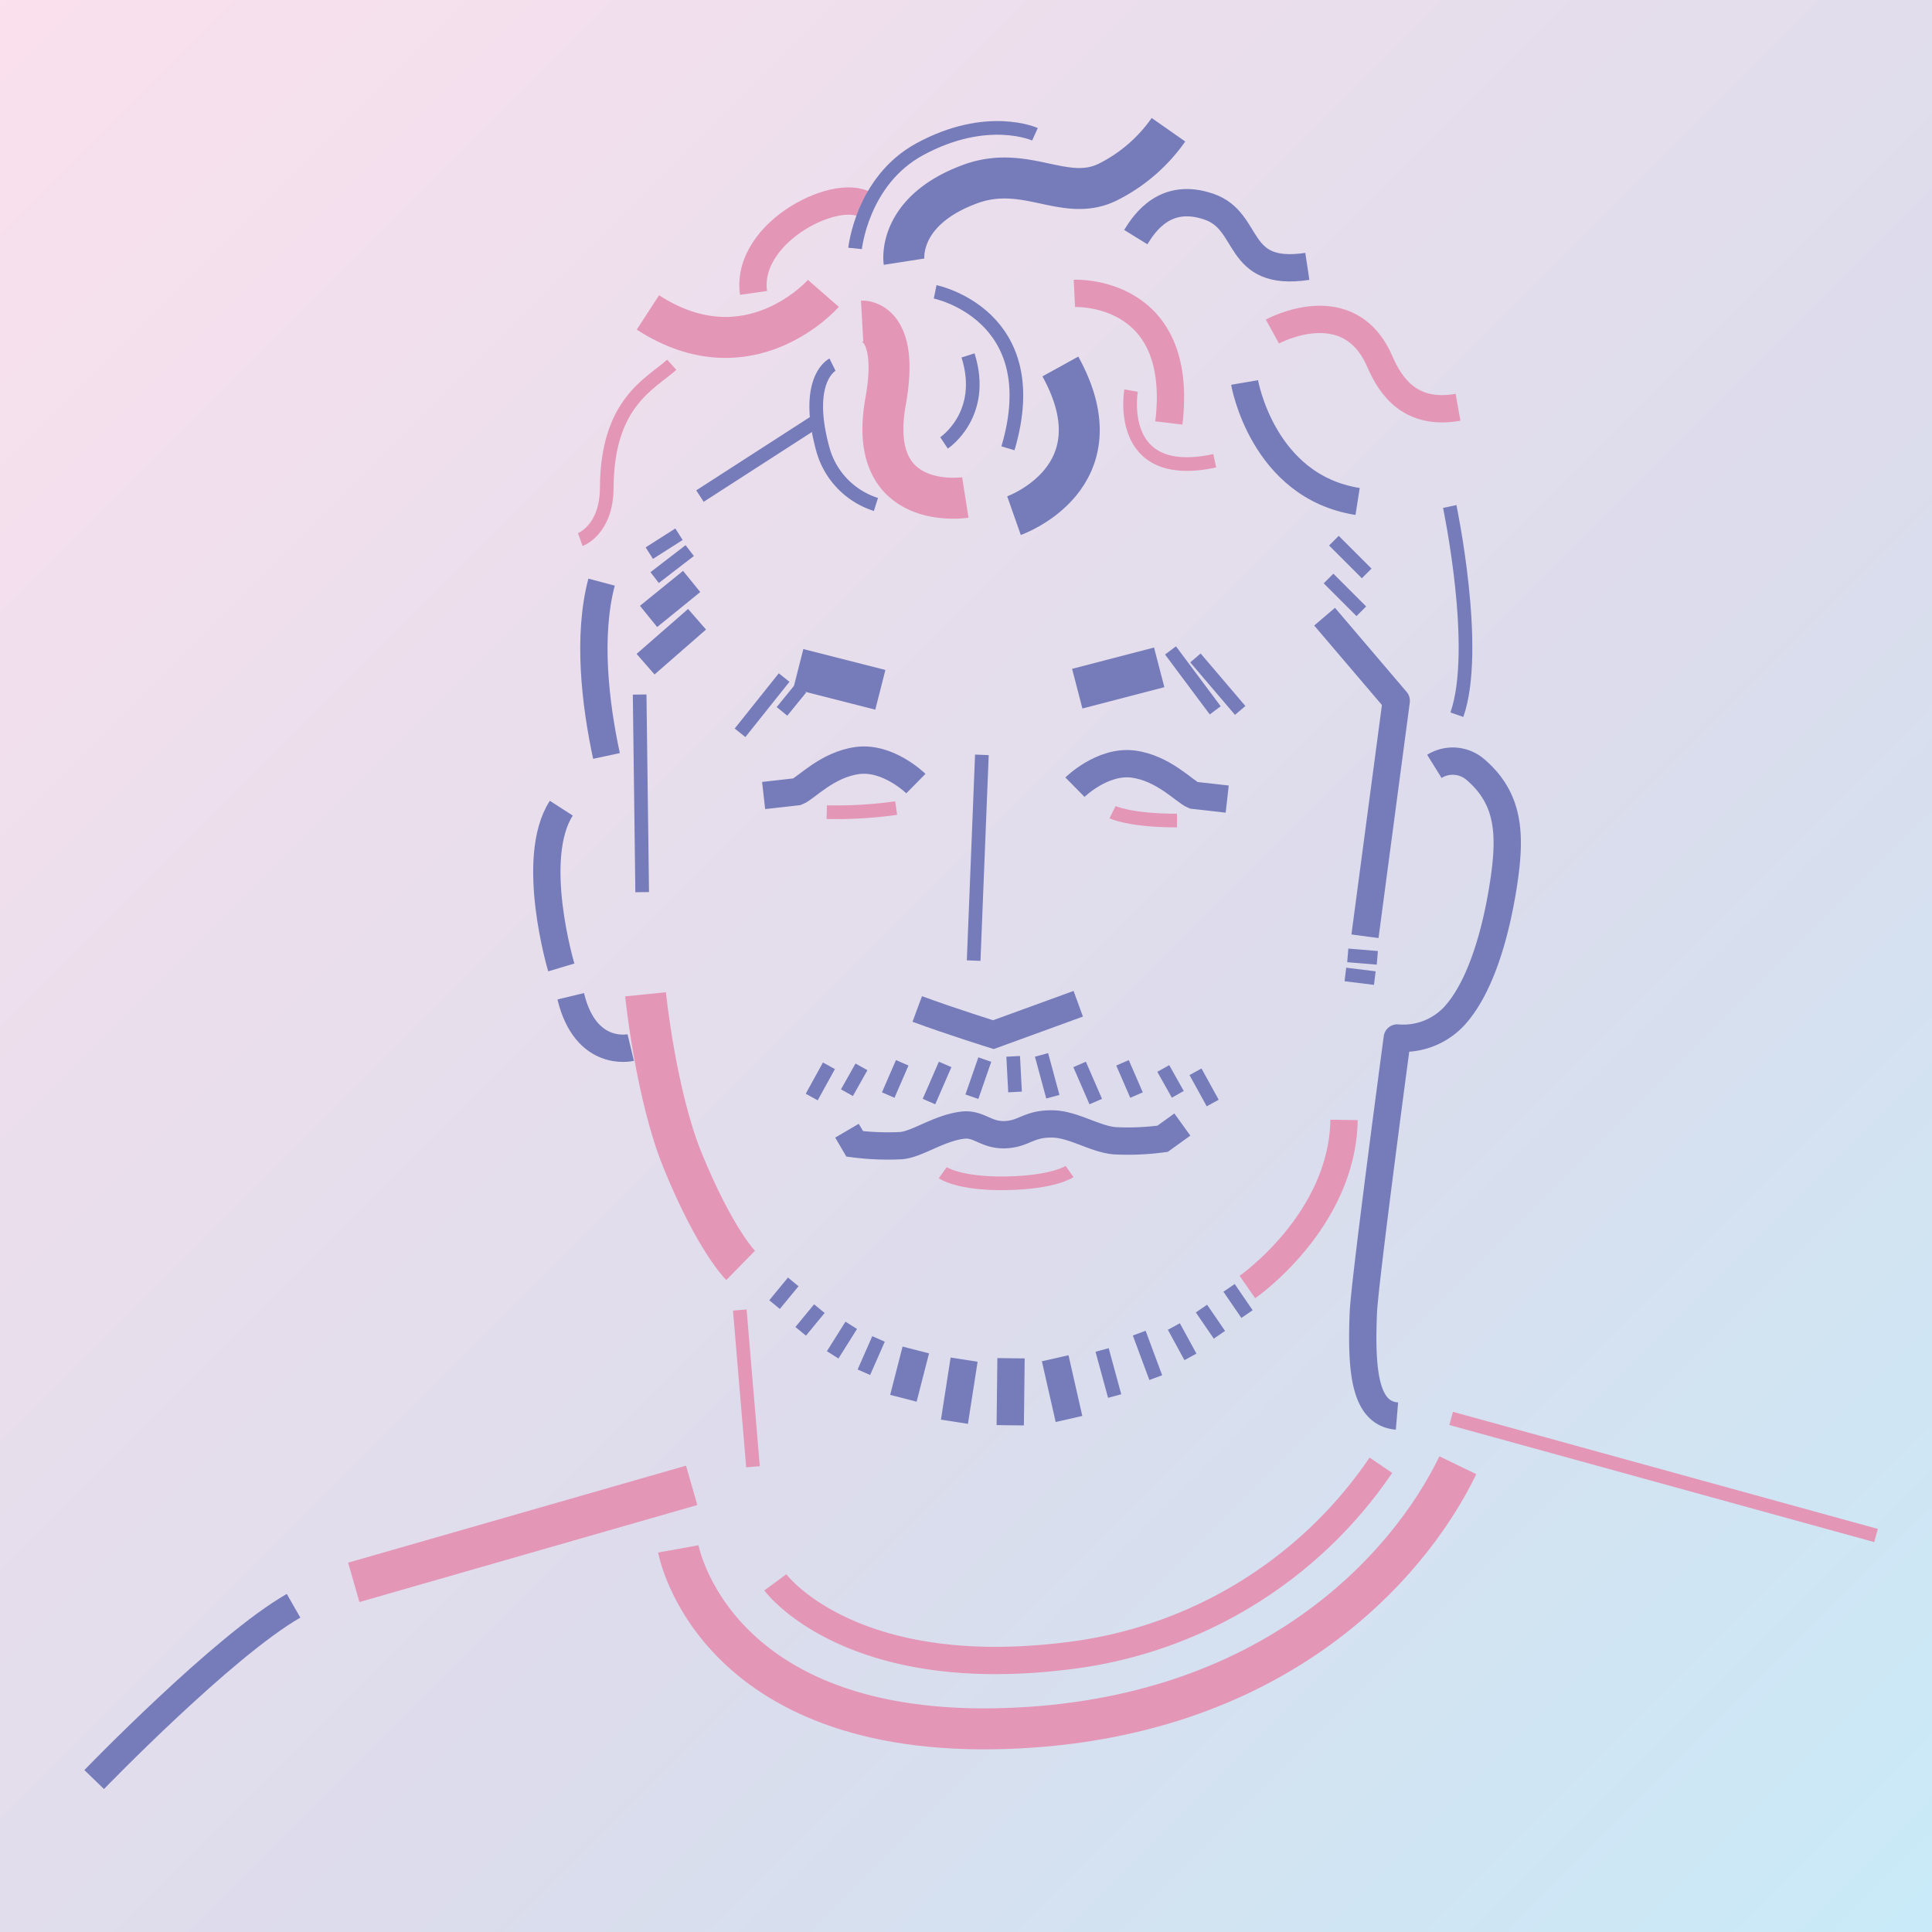 <svg xmlns="http://www.w3.org/2000/svg" xmlns:xlink="http://www.w3.org/1999/xlink" width="200" height="200" viewBox="0 0 200 200">
  <defs>
    <linearGradient id="linear-gradient" x1="-0.081" y1="-0.081" x2="1.39" y2="1.39" gradientUnits="objectBoundingBox">
      <stop offset="0" stop-color="#ffe1ed"/>
      <stop offset="0.474" stop-color="#dbdcec"/>
      <stop offset="0.885" stop-color="#bef3ff"/>
    </linearGradient>
    <clipPath id="clip-path">
      <rect id="長方形_140" data-name="長方形 140" width="200" height="200" fill="none"/>
    </clipPath>
  </defs>
  <g id="member_ikeda" transform="translate(-951 -4775.001)">
    <rect id="長方形_118" data-name="長方形 118" width="200" height="200" transform="translate(951 4775.001)" fill="url(#linear-gradient)"/>
    <g id="グループ_196" data-name="グループ 196" transform="translate(4888 -275.999)">
      <g id="グループ_195" data-name="グループ 195" transform="translate(-3937 5051)" clip-path="url(#clip-path)">
        <line id="線_384" data-name="線 384" x1="4.632" y1="5.436" transform="translate(123.751 68.108)" fill="none" stroke="#767cba" stroke-miterlimit="10" stroke-width="1.414"/>
        <line id="線_385" data-name="線 385" x1="4.63" y1="6.205" transform="translate(121.171 67.331)" fill="none" stroke="#767cba" stroke-miterlimit="10" stroke-width="1.414"/>
        <line id="線_386" data-name="線 386" y1="2.206" x2="8.484" transform="translate(111.516 69.085)" fill="none" stroke="#767cba" stroke-miterlimit="10" stroke-width="4.241"/>
        <line id="線_387" data-name="線 387" x2="8.495" y2="2.163" transform="translate(82.638 69.246)" fill="none" stroke="#767cba" stroke-miterlimit="10" stroke-width="4.241"/>
        <line id="線_388" data-name="線 388" y1="5.719" x2="4.564" transform="translate(76.608 70.14)" fill="none" stroke="#767cba" stroke-miterlimit="10" stroke-width="1.414"/>
        <line id="線_389" data-name="線 389" y1="2.402" x2="1.955" transform="translate(80.951 71.241)" fill="none" stroke="#767cba" stroke-miterlimit="10" stroke-width="1.414"/>
        <path id="パス_1063" data-name="パス 1063" d="M-3872.127,5109.876s2.724-.971,2.743-5.352c.039-8.863,4.546-10.769,6.726-12.744" transform="translate(3932.195 -5054.021)" fill="none" stroke="#e496b7" stroke-miterlimit="10" stroke-width="1.414"/>
        <path id="パス_1064" data-name="パス 1064" d="M-3866.979,5167.692s-4.668,1.118-6.212-5.31" transform="translate(3932.273 -5059.25)" fill="none" stroke="#767cba" stroke-miterlimit="10" stroke-width="2.827"/>
        <path id="パス_1065" data-name="パス 1065" d="M-3874.365,5157.842s-3.371-11.258,0-16.487" transform="translate(3932.471 -5057.693)" fill="none" stroke="#767cba" stroke-miterlimit="10" stroke-width="2.827"/>
        <path id="パス_1066" data-name="パス 1066" d="M-3774.919,5107.626s3.115,14.77.741,21.555" transform="translate(3924.994 -5055.194)" fill="none" stroke="#767cba" stroke-miterlimit="10" stroke-width="1.414"/>
        <path id="パス_1067" data-name="パス 1067" d="M-3816.82,5138.813s2.846-2.805,6.031-2.391c3.146.411,5.324,2.858,6.252,3.231l3.479.393" transform="translate(3928.098 -5057.324)" fill="none" stroke="#767cba" stroke-miterlimit="10" stroke-width="2.827"/>
        <g id="グループ_191" data-name="グループ 191" transform="translate(84.028 109.202)">
          <line id="線_390" data-name="線 390" x1="0.194" y1="3.686" transform="translate(20.855 0.151)" fill="none" stroke="#767cba" stroke-miterlimit="10" stroke-width="1.414"/>
          <line id="線_391" data-name="線 391" x1="1.172" y1="4.33" transform="translate(23.791)" fill="none" stroke="#767cba" stroke-miterlimit="10" stroke-width="1.414"/>
          <line id="線_392" data-name="線 392" x1="1.782" y1="3.235" transform="translate(39.729 1.748)" fill="none" stroke="#767cba" stroke-miterlimit="10" stroke-width="1.414"/>
          <line id="線_393" data-name="線 393" x1="1.504" y1="2.674" transform="translate(36.393 1.407)" fill="none" stroke="#767cba" stroke-miterlimit="10" stroke-width="1.414"/>
          <line id="線_394" data-name="線 394" x1="1.45" y1="3.338" transform="translate(32.174 0.82)" fill="none" stroke="#767cba" stroke-miterlimit="10" stroke-width="1.414"/>
          <line id="線_395" data-name="線 395" x1="1.672" y1="3.845" transform="translate(27.732 0.987)" fill="none" stroke="#767cba" stroke-miterlimit="10" stroke-width="1.414"/>
          <line id="線_396" data-name="線 396" y1="3.845" x2="1.337" transform="translate(16.581 0.486)" fill="none" stroke="#767cba" stroke-miterlimit="10" stroke-width="1.414"/>
          <line id="線_397" data-name="線 397" y1="3.235" x2="1.782" transform="translate(0 1.128)" fill="none" stroke="#767cba" stroke-miterlimit="10" stroke-width="1.414"/>
          <line id="線_398" data-name="線 398" y1="2.674" x2="1.504" transform="translate(3.646 1.239)" fill="none" stroke="#767cba" stroke-miterlimit="10" stroke-width="1.414"/>
          <line id="線_399" data-name="線 399" y1="3.338" x2="1.45" transform="translate(7.92 0.82)" fill="none" stroke="#767cba" stroke-miterlimit="10" stroke-width="1.414"/>
          <line id="線_400" data-name="線 400" y1="3.845" x2="1.672" transform="translate(12.14 0.987)" fill="none" stroke="#767cba" stroke-miterlimit="10" stroke-width="1.414"/>
        </g>
        <path id="パス_1068" data-name="パス 1068" d="M-3831.6,5182.1s1.65,1.183,6.59,1.095,6.539-1.217,6.539-1.217" transform="translate(3929.193 -5060.702)" fill="none" stroke="#e496b7" stroke-miterlimit="10" stroke-width="1.414"/>
        <path id="パス_1069" data-name="パス 1069" d="M-3812.614,5141.8s1.73.869,6.671.869" transform="translate(3927.786 -5057.726)" fill="none" stroke="#e496b7" stroke-miterlimit="10" stroke-width="1.414"/>
        <path id="パス_1070" data-name="パス 1070" d="M-3835.864,5138.412s-2.846-2.805-6.031-2.391c-3.146.41-5.324,2.857-6.253,3.231l-3.478.393" transform="translate(3930.676 -5057.294)" fill="none" stroke="#767cba" stroke-miterlimit="10" stroke-width="2.827"/>
        <path id="パス_1071" data-name="パス 1071" d="M-3837.383,5141.342a43.839,43.839,0,0,1-7.186.423" transform="translate(3930.153 -5057.692)" fill="none" stroke="#e496b7" stroke-miterlimit="10" stroke-width="1.414"/>
        <path id="パス_1072" data-name="パス 1072" d="M-3834.451,5163.761c3.412,1.263,7.882,2.66,7.882,2.66l8.785-3.2" transform="translate(3929.404 -5059.313)" fill="none" stroke="#767cba" stroke-miterlimit="10" stroke-width="2.827"/>
        <line id="線_401" data-name="線 401" x1="0.852" y2="21.299" transform="translate(100.792 78.142)" fill="none" stroke="#767cba" stroke-miterlimit="10" stroke-width="1.414"/>
        <path id="パス_1073" data-name="パス 1073" d="M-3869.3,5134.077c-1.175-5.477-1.979-12.442-.506-17.994" transform="translate(3932.082 -5055.821)" fill="none" stroke="#767cba" stroke-miterlimit="10" stroke-width="2.827"/>
        <path id="パス_1074" data-name="パス 1074" d="M-3864.829,5162.164s1.052,10.379,3.844,17.216c3.382,8.281,6,10.848,6,10.848" transform="translate(3931.654 -5059.234)" fill="none" stroke="#e496b7" stroke-miterlimit="10" stroke-width="4.241"/>
        <line id="線_402" data-name="線 402" x2="1.366" y2="16.222" transform="translate(76.583 135.614)" fill="none" stroke="#e496b7" stroke-miterlimit="10" stroke-width="1.414"/>
        <line id="線_403" data-name="線 403" x1="5.33" y2="4.652" transform="translate(66.829 64.104)" fill="none" stroke="#767cba" stroke-miterlimit="10" stroke-width="2.827"/>
        <line id="線_404" data-name="線 404" x1="4.462" y2="3.621" transform="translate(67.138 60.192)" fill="none" stroke="#767cba" stroke-miterlimit="10" stroke-width="2.827"/>
        <line id="線_405" data-name="線 405" x1="12.047" y2="7.767" transform="translate(72.458 43.587)" fill="none" stroke="#767cba" stroke-miterlimit="10" stroke-width="1.414"/>
        <line id="線_406" data-name="線 406" x1="3.633" y2="2.794" transform="translate(67.767 56.998)" fill="none" stroke="#767cba" stroke-miterlimit="10" stroke-width="1.414"/>
        <line id="線_407" data-name="線 407" x1="3.074" y2="1.956" transform="translate(67.215 55.304)" fill="none" stroke="#767cba" stroke-miterlimit="10" stroke-width="1.414"/>
        <line id="線_408" data-name="線 408" x2="0.262" y2="20.456" transform="translate(66.216 71.899)" fill="none" stroke="#767cba" stroke-miterlimit="10" stroke-width="1.414"/>
        <path id="パス_1075" data-name="パス 1075" d="M-3781.1,5203.893c-3.214-.268-3.749-4.284-3.481-10.712.135-3.248,3.514-28.426,3.514-28.426a7.212,7.212,0,0,0,5.869-2.236c2.819-3.051,4.346-8.771,5.089-13.472.838-5.309.7-9.058-2.929-12.131a3.6,3.6,0,0,0-4.192-.28" transform="translate(3925.714 -5057.302)" fill="none" stroke="#767cba" stroke-linejoin="round" stroke-width="2.827"/>
        <g id="グループ_192" data-name="グループ 192" transform="translate(67.067 13.24)">
          <path id="パス_1076" data-name="パス 1076" d="M-3810.02,5077.223c.96-1.557,3.111-4.7,7.6-3.14,4.4,1.526,2.592,7.312,10.161,6.17" transform="translate(3860.527 -5065.918)" fill="none" stroke="#767cba" stroke-miterlimit="10" stroke-width="2.827"/>
          <path id="パス_1077" data-name="パス 1077" d="M-3840.833,5074.117c-2.752-2.446-12.842,2.446-11.926,8.868" transform="translate(3863.698 -5065.904)" fill="none" stroke="#e496b7" stroke-miterlimit="10" stroke-width="2.827"/>
          <path id="パス_1078" data-name="パス 1078" d="M-3831.457,5099.793s4.423-2.924,2.486-9.058" transform="translate(3862.115 -5067.183)" fill="none" stroke="#767cba" stroke-miterlimit="10" stroke-width="1.414"/>
          <path id="パス_1079" data-name="パス 1079" d="M-3846.4,5083.8s-7.665,8.781-18.164,1.972" transform="translate(3864.568 -5066.669)" fill="none" stroke="#e496b7" stroke-miterlimit="10" stroke-width="4.241"/>
          <path id="パス_1080" data-name="パス 1080" d="M-3832.449,5083.626s11.632,2.373,7.536,16.2" transform="translate(3862.189 -5066.656)" fill="none" stroke="#767cba" stroke-miterlimit="10" stroke-width="1.414"/>
          <path id="パス_1081" data-name="パス 1081" d="M-3823.635,5107.414s11.156-3.923,4.8-15.443" transform="translate(3861.536 -5067.274)" fill="none" stroke="#767cba" stroke-miterlimit="10" stroke-width="4.241"/>
          <path id="パス_1082" data-name="パス 1082" d="M-3835.932,5079.163s-.808-5.192,6.806-8.019c5.858-2.175,9.9,2.058,14.423-.29a16.847,16.847,0,0,0,6.146-5.349" transform="translate(3862.449 -5065.314)" fill="none" stroke="#767cba" stroke-miterlimit="10" stroke-width="4.241"/>
          <path id="パス_1083" data-name="パス 1083" d="M-3816.884,5083.8s11.458-.558,9.781,13.414" transform="translate(3861.036 -5066.669)" fill="none" stroke="#e496b7" stroke-miterlimit="10" stroke-width="2.827"/>
          <path id="パス_1084" data-name="パス 1084" d="M-3810.554,5094.667s-1.677,9.5,8.662,7.265" transform="translate(3860.574 -5067.474)" fill="none" stroke="#e496b7" stroke-miterlimit="10" stroke-width="1.414"/>
          <path id="パス_1085" data-name="パス 1085" d="M-3841.4,5077.777s.717-7.025,6.691-10.27c6.989-3.794,11.929-1.549,11.929-1.549" transform="translate(3862.852 -5065.299)" fill="none" stroke="#767cba" stroke-miterlimit="10" stroke-width="1.414"/>
          <path id="パス_1086" data-name="パス 1086" d="M-3829.931,5105.156s-10.348,1.623-8.253-9.942c1.547-8.542-2.43-8.319-2.43-8.319" transform="translate(3862.794 -5066.898)" fill="none" stroke="#e496b7" stroke-miterlimit="10" stroke-width="4.241"/>
          <path id="パス_1087" data-name="パス 1087" d="M-3844.06,5091.768s-3,1.484-.995,8.78a8.284,8.284,0,0,0,5.492,5.691" transform="translate(3863.174 -5067.259)" fill="none" stroke="#767cba" stroke-miterlimit="10" stroke-width="1.414"/>
        </g>
        <path id="パス_1088" data-name="パス 1088" d="M-3797.854,5093.761s1.847,10.777,11.7,12.316" transform="translate(3926.693 -5054.167)" fill="none" stroke="#767cba" stroke-linejoin="round" stroke-width="2.827"/>
        <g id="グループ_193" data-name="グループ 193" transform="translate(137.121 63.837)">
          <line id="線_409" data-name="線 409" x1="3.059" y1="0.254" transform="translate(2.4 35.065)" fill="none" stroke="#767cba" stroke-miterlimit="10" stroke-width="1.414"/>
          <line id="線_410" data-name="線 410" x1="3.047" y1="0.375" transform="translate(2.152 37.04)" fill="none" stroke="#767cba" stroke-miterlimit="10" stroke-width="1.414"/>
          <path id="パス_1089" data-name="パス 1089" d="M-3788.91,5119.944l7.419,8.708-3.238,24.376" transform="translate(3788.91 -5119.944)" fill="none" stroke="#767cba" stroke-linejoin="round" stroke-width="2.827"/>
        </g>
        <line id="線_411" data-name="線 411" x1="3.392" y1="3.392" transform="translate(137.531 59.887)" fill="none" stroke="#767cba" stroke-miterlimit="10" stroke-width="1.414"/>
        <line id="線_412" data-name="線 412" x1="3.392" y1="3.392" transform="translate(138.085 55.97)" fill="none" stroke="#767cba" stroke-miterlimit="10" stroke-width="1.414"/>
        <path id="パス_1090" data-name="パス 1090" d="M-3850.317,5226.939s7.619,10.389,30.131,7.619a45.723,45.723,0,0,0,32.556-19.741" transform="translate(3930.579 -5063.135)" fill="none" stroke="#e496b7" stroke-miterlimit="10" stroke-width="2.827"/>
        <path id="パス_1091" data-name="パス 1091" d="M-3861.165,5223.476s3.531,19.641,33.991,18.59c27.345-.942,41.511-16.512,46.707-27.248" transform="translate(3931.383 -5063.135)" fill="none" stroke="#e496b7" stroke-miterlimit="10" stroke-width="4.241"/>
        <line id="線_413" data-name="線 413" x2="43.985" y2="12.122" transform="translate(150.222 146.834)" fill="none" stroke="#e496b7" stroke-miterlimit="10" stroke-width="1.414"/>
        <line id="線_414" data-name="線 414" x1="34.98" y2="10.044" transform="translate(36.623 153.761)" fill="none" stroke="#e496b7" stroke-miterlimit="10" stroke-width="4.241"/>
        <path id="パス_1092" data-name="パス 1092" d="M-3926.471,5248.516s13.367-13.832,20.64-17.989" transform="translate(3936.22 -5064.298)" fill="none" stroke="#767cba" stroke-linejoin="round" stroke-width="2.827"/>
        <g id="グループ_194" data-name="グループ 194" transform="translate(87.68 116.348)">
          <path id="パス_1093" data-name="パス 1093" d="M-3842.306,5177.357l.8,1.365a27.237,27.237,0,0,0,4.755.183c1.645-.093,3.949-1.83,6.428-2.12,1.675-.2,2.4,1.058,4.374.986,2.012-.074,2.43-1.174,4.98-1.112,2.114.05,4.381,1.584,6.392,1.74a26.925,26.925,0,0,0,4.946-.207l2.042-1.472" transform="translate(3842.306 -5176.656)" fill="none" stroke="#767cba" stroke-miterlimit="10" stroke-width="2.827"/>
        </g>
        <line id="線_415" data-name="線 415" x1="1.429" y1="6.286" transform="translate(109.233 140.606)" fill="none" stroke="#767cba" stroke-miterlimit="10" stroke-width="2.827"/>
        <line id="線_416" data-name="線 416" x1="1.299" y1="4.769" transform="translate(114.09 139.749)" fill="none" stroke="#767cba" stroke-miterlimit="10" stroke-width="1.414"/>
        <line id="線_417" data-name="線 417" x1="1.714" y1="3.143" transform="translate(121.519 137.321)" fill="none" stroke="#767cba" stroke-miterlimit="10" stroke-width="1.414"/>
        <line id="線_418" data-name="線 418" x1="1.712" y1="4.607" transform="translate(117.932 138.005)" fill="none" stroke="#767cba" stroke-miterlimit="10" stroke-width="1.414"/>
        <line id="線_419" data-name="線 419" y1="6.938" x2="0.081" transform="translate(104.58 140.606)" fill="none" stroke="#767cba" stroke-miterlimit="10" stroke-width="2.827"/>
        <line id="線_420" data-name="線 420" y1="6.429" x2="1" transform="translate(98.804 140.749)" fill="none" stroke="#767cba" stroke-miterlimit="10" stroke-width="2.827"/>
        <line id="線_421" data-name="線 421" y1="3.058" x2="1.922" transform="translate(86.198 137.197)" fill="none" stroke="#767cba" stroke-miterlimit="10" stroke-width="1.414"/>
        <line id="線_422" data-name="線 422" y1="2.35" x2="1.935" transform="translate(82.886 135.469)" fill="none" stroke="#767cba" stroke-miterlimit="10" stroke-width="1.414"/>
        <line id="線_423" data-name="線 423" y1="2.35" x2="1.935" transform="translate(80.181 132.702)" fill="none" stroke="#767cba" stroke-miterlimit="10" stroke-width="1.414"/>
        <line id="線_424" data-name="線 424" y1="5" x2="1.286" transform="translate(93.518 139.749)" fill="none" stroke="#767cba" stroke-miterlimit="10" stroke-width="2.827"/>
        <line id="線_425" data-name="線 425" x1="1.857" y1="2.714" transform="translate(124.376 135.463)" fill="none" stroke="#767cba" stroke-miterlimit="10" stroke-width="1.414"/>
        <line id="線_426" data-name="線 426" x1="1.857" y1="2.714" transform="translate(127.233 133.32)" fill="none" stroke="#767cba" stroke-miterlimit="10" stroke-width="1.414"/>
        <line id="線_427" data-name="線 427" y1="3.448" x2="1.517" transform="translate(89.429 138.606)" fill="none" stroke="#767cba" stroke-miterlimit="10" stroke-width="1.414"/>
        <path id="パス_1094" data-name="パス 1094" d="M-3794.743,5087.967s7.9-4.344,11.12,3.11c1.13,2.616,3.2,5.6,8.094,4.729" transform="translate(3926.462 -5053.645)" fill="none" stroke="#e496b7" stroke-miterlimit="10" stroke-width="2.827"/>
        <path id="パス_1095" data-name="パス 1095" d="M-3797.541,5193.508s9.84-6.812,10.006-17.3" transform="translate(3926.67 -5060.275)" fill="none" stroke="#e496b7" stroke-miterlimit="10" stroke-width="2.827"/>
      </g>
    </g>
  </g>
</svg>
